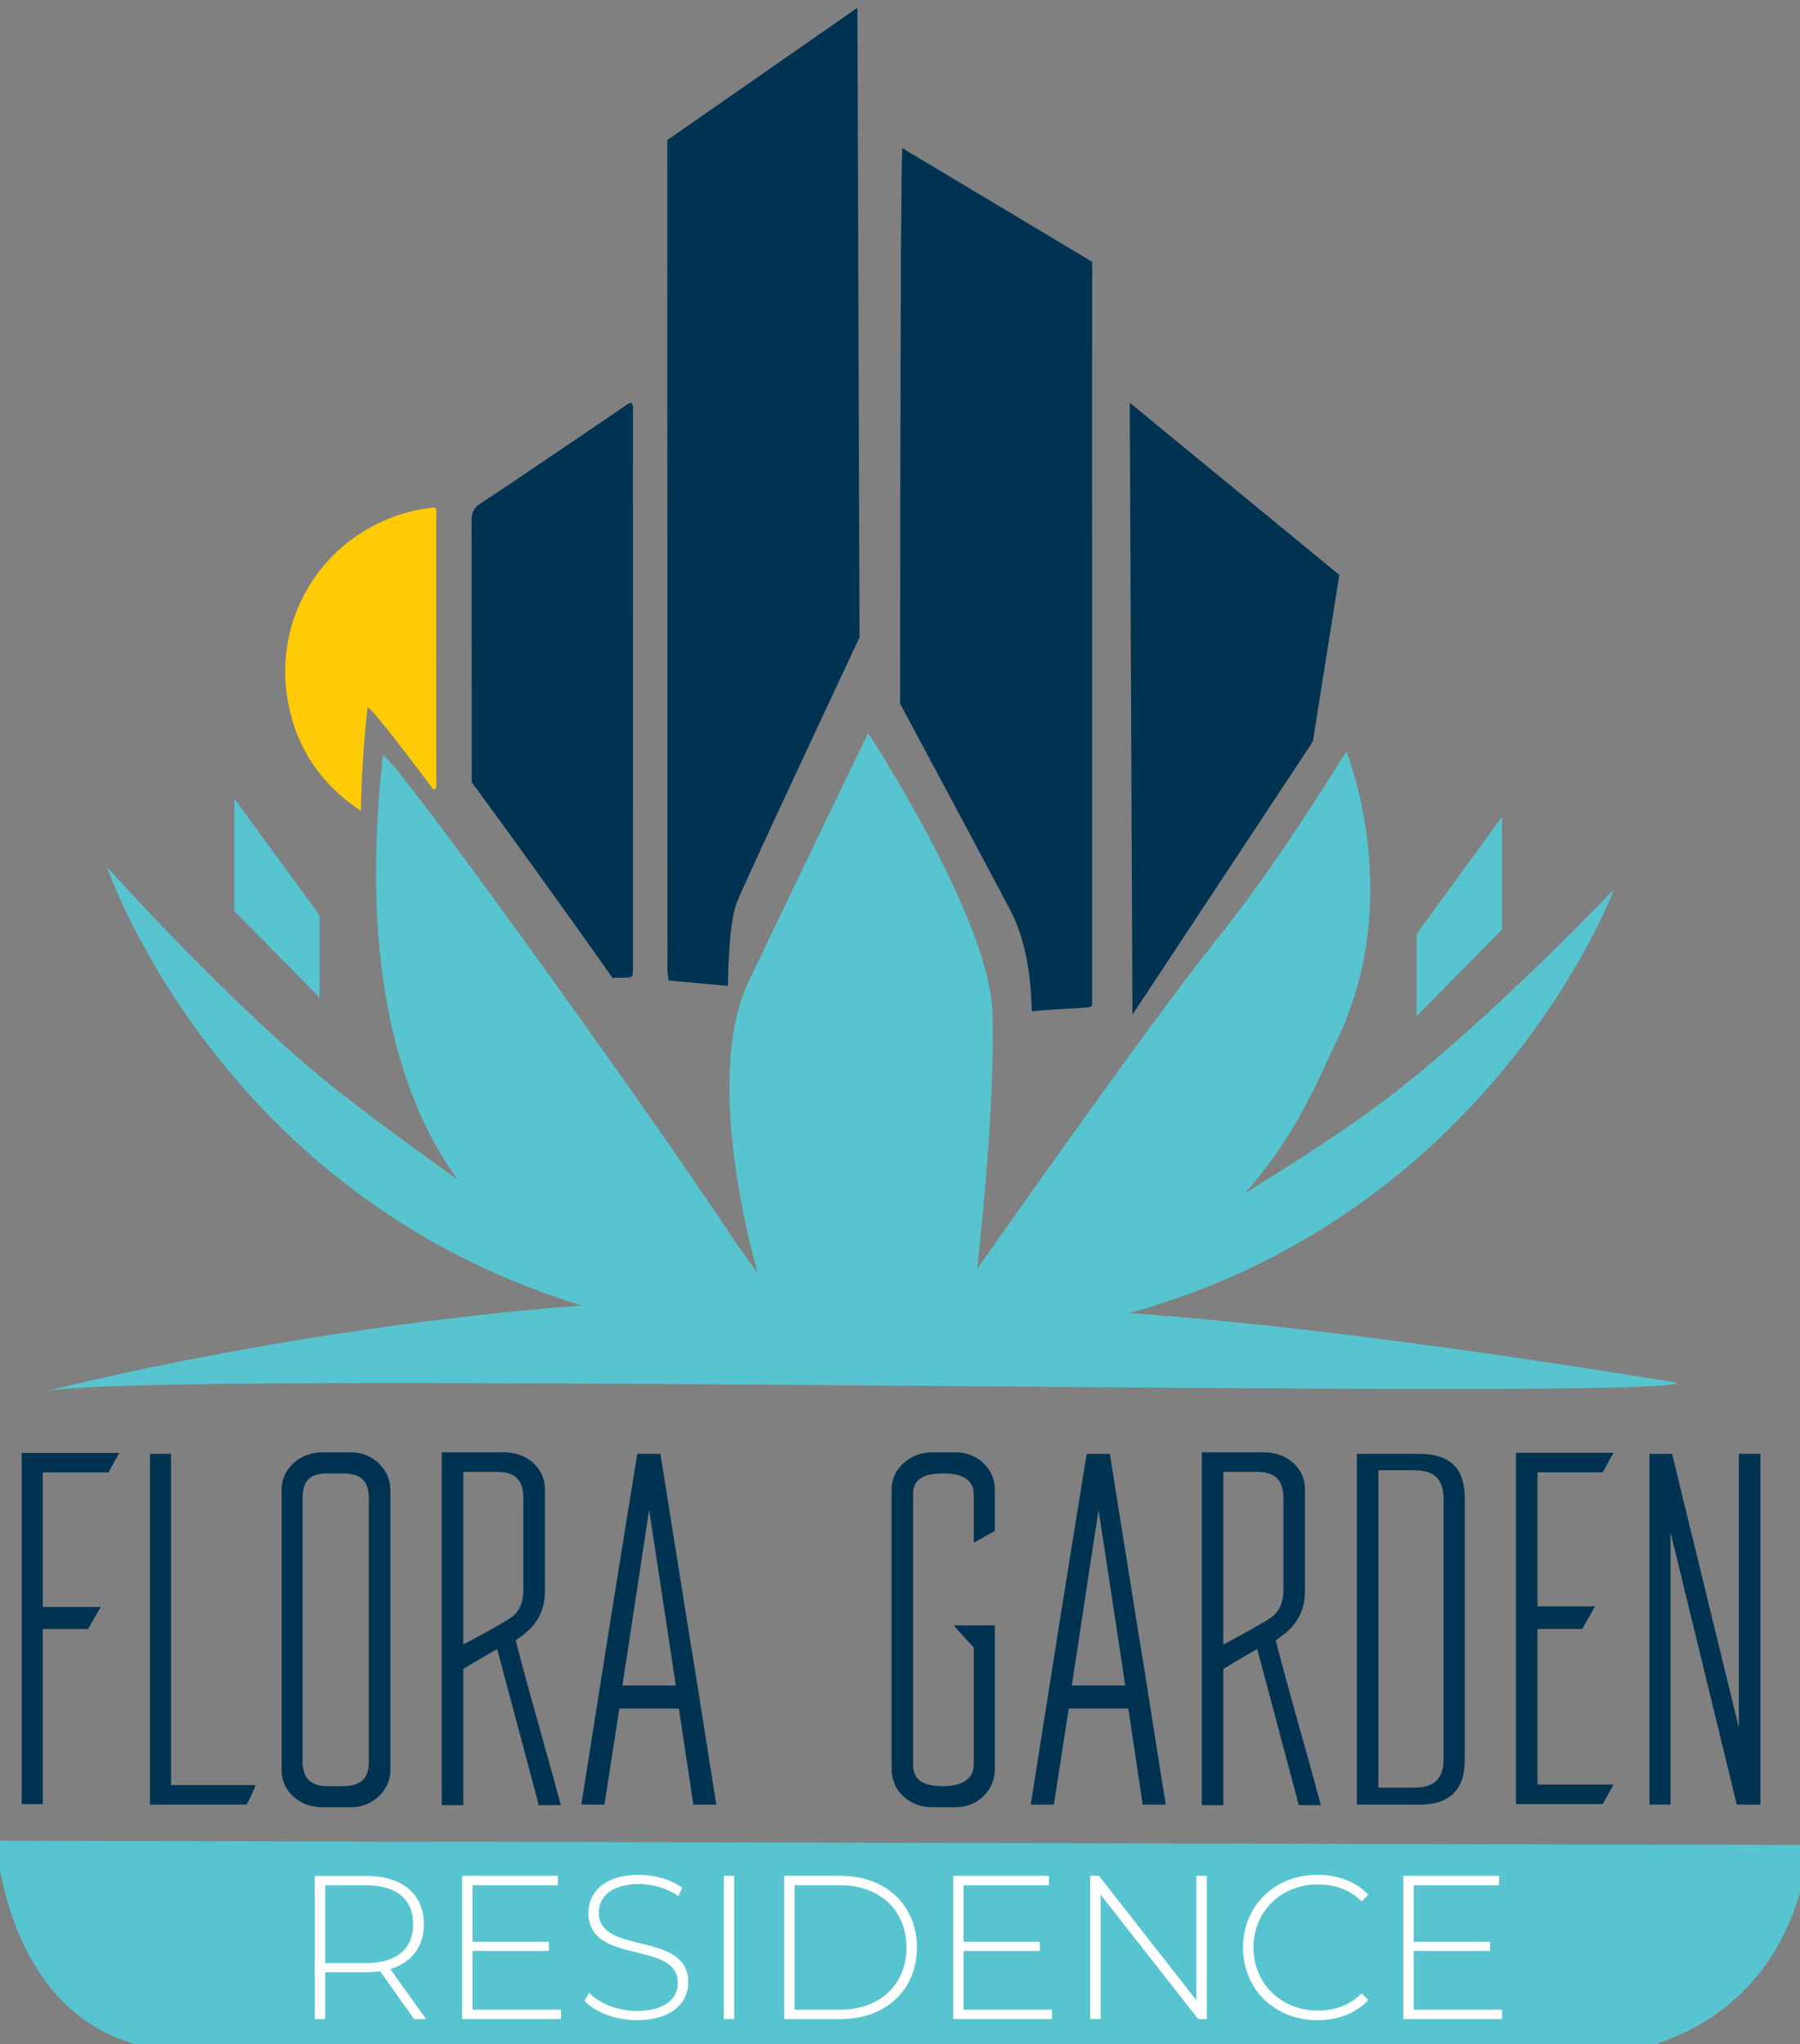 <?xml version="1.0" encoding="UTF-8"?> <svg xmlns="http://www.w3.org/2000/svg" width="59" height="67" viewBox="0 0 59 67" fill="none"><rect x="0" y="0" width="59" height="67" fill="#808080" stroke="none"/> <g clip-path="url(#clip0_263_569)"> <path d="M10.479 32.706L7.68 29.866V26.174L10.479 30.008V32.706Z" fill="#57C4CF"></path> <path d="M46.432 33.311L49.231 30.471V26.779L46.432 30.613V33.311Z" fill="#57C4CF"></path> <path d="M3.506 28.418C3.506 28.418 7.351 39.799 20.131 43.092C20.475 43.066 21.648 43.283 21.648 43.283C21.648 43.283 14.371 38.372 10.963 35.667C7.607 33.002 3.506 28.418 3.506 28.418Z" fill="#57C4CF"></path> <path d="M52.907 29.146C52.907 29.146 48.732 40.411 35.863 43.33C35.519 43.294 34.34 42.899 34.34 42.899C34.34 42.899 41.757 38.779 45.242 36.175C48.675 33.609 52.907 29.146 52.907 29.146Z" fill="#57C4CF"></path> <path d="M19.81 42.053C19.81 42.053 10.818 40.554 12.547 24.761C12.778 24.608 21.254 36.369 24.075 40.67L24.843 41.745C24.843 41.745 22.96 35.482 24.536 32.177C26.111 28.872 28.455 24.031 28.455 24.031C28.455 24.031 32.413 30.064 32.529 33.157C32.644 36.251 32.029 41.592 32.029 41.592C32.029 41.592 37.716 33.484 39.791 30.909C41.866 28.335 43.672 25.337 43.902 24.992L44.133 24.646C44.133 24.646 46.169 29.604 43.672 34.407C42.865 36.213 41.405 39.44 37.986 41.4C36.948 43.014 36.218 43.283 36.218 43.283H20.348L19.81 42.053Z" fill="#57C4CF"></path> <path d="M1.48 45.609C1.48 45.609 17.101 41.556 30.474 42.785C36.794 42.785 44.307 43.592 54.97 45.321C55.028 45.955 4.823 44.86 1.48 45.609Z" fill="#57C4CF"></path> <path d="M1.401 48.265V52.675H3.303L2.882 53.398H1.401V59.138H0.711V47.625H3.909L3.555 48.264H1.4L1.401 48.265Z" fill="#003352"></path> <path d="M4.916 59.153V47.656H5.606V58.513H8.384C8.249 58.833 8.198 58.934 8.081 59.152H4.916V59.153Z" fill="#003352"></path> <path d="M9.229 48.836C9.229 48.112 9.868 47.607 10.541 47.607H11.534C12.208 47.607 12.797 48.163 12.797 48.836V58.027C12.797 58.684 12.208 59.239 11.534 59.239H10.541C9.868 59.239 9.229 58.75 9.229 58.027V48.836ZM12.09 49.105C12.09 48.499 11.771 48.298 11.231 48.298H10.726C10.188 48.298 9.919 48.516 9.919 49.105V57.757C9.919 58.279 10.188 58.548 10.726 58.548H11.231C11.77 58.548 12.09 58.346 12.09 57.757V49.105Z" fill="#003352"></path> <path d="M17.66 59.171L16.296 54.053C15.841 54.323 15.775 54.34 15.185 54.71V59.171H14.479V47.607H16.549C17.273 47.607 17.862 48.129 17.862 48.803V52.136C17.862 52.859 17.559 53.347 16.902 53.768C17.357 55.536 17.912 57.404 18.383 59.171H17.66ZM17.155 49.105C17.155 48.449 16.819 48.247 16.279 48.247H15.185V53.902C15.556 53.717 16.381 53.263 16.717 53.044C17.037 52.842 17.154 52.488 17.154 52.152V49.105L17.155 49.105Z" fill="#003352"></path> <path d="M22.725 59.153L22.253 56.005H20.301L19.812 59.153H19.055C19.677 55.197 20.25 51.579 20.889 47.656H21.647L22.572 53.464C22.892 55.366 23.162 57.218 23.481 59.153H22.723H22.725ZM21.277 49.491L20.402 55.248H22.152L21.277 49.491Z" fill="#003352"></path> <path d="M32.608 58.01C32.608 58.7 32.019 59.239 31.345 59.239H30.537C29.814 59.239 29.225 58.7 29.225 58.01V48.819C29.225 48.112 29.864 47.607 30.537 47.607H31.345C32.035 47.607 32.608 48.146 32.608 48.819V50.183L31.918 50.57V48.988C31.918 48.432 31.413 48.298 30.925 48.298C30.369 48.298 29.931 48.432 29.931 48.954V57.842C29.931 58.447 30.403 58.548 30.925 58.548C31.446 58.548 31.918 58.363 31.918 57.842V54.003L31.732 53.801C31.615 53.667 31.446 53.498 31.261 53.28H32.608V58.01Z" fill="#003352"></path> <path d="M37.455 59.153L36.984 56.005H35.031L34.543 59.153H33.785C34.408 55.197 34.98 51.579 35.62 47.656H36.378L37.304 53.464C37.623 55.366 37.893 57.218 38.212 59.153H37.455H37.455ZM36.008 49.491L35.132 55.248H36.883L36.008 49.491Z" fill="#003352"></path> <path d="M42.572 59.171L41.208 54.053C40.754 54.323 40.687 54.34 40.097 54.71V59.171H39.391V47.607H41.461C42.185 47.607 42.774 48.129 42.774 48.803V52.136C42.774 52.859 42.471 53.347 41.814 53.768C42.269 55.536 42.824 57.404 43.295 59.171H42.572ZM42.067 49.105C42.067 48.449 41.731 48.247 41.192 48.247H40.097V53.902C40.468 53.717 41.293 53.263 41.629 53.044C41.949 52.842 42.066 52.488 42.066 52.152V49.105L42.067 49.105Z" fill="#003352"></path> <path d="M46.528 47.656C47.522 47.656 48.01 48.128 48.01 49.087V57.705C48.01 58.665 47.522 59.153 46.528 59.153H44.475V47.656H46.528ZM47.32 49.121C47.303 48.498 47.033 48.195 46.36 48.195H45.181V58.598H46.36C47.083 58.598 47.32 58.227 47.32 57.638V49.121Z" fill="#003352"></path> <path d="M50.397 48.262V52.655H52.282L51.862 53.395H50.397V58.495H52.888L52.534 59.135H49.69V47.621H52.888L52.534 48.26H50.396L50.397 48.262Z" fill="#003352"></path> <path d="M56.928 59.153L54.757 50.232V59.153H54.066V47.656H54.807L56.995 56.628V47.656H57.702V59.153H56.927H56.928Z" fill="#003352"></path> <path d="M-0.131 60.336C-0.131 60.336 0.214 66.792 5.629 67.217C11.612 67.288 53.356 67.217 53.356 67.217C53.356 67.217 58.434 66.65 59.285 60.691L59.001 60.478L-0.131 60.336Z" fill="#57C4CF"></path> <path d="M13.577 66.186L12.457 64.616C12.309 64.636 12.161 64.65 12 64.65H10.659V66.186H10.316V61.49H12C13.181 61.49 13.893 62.081 13.893 63.073C13.893 63.818 13.49 64.334 12.792 64.543L13.966 66.186H13.577ZM12 64.348C13.007 64.348 13.543 63.878 13.543 63.073C13.543 62.269 13.007 61.798 12 61.798H10.659V64.348H12Z" fill="white"></path> <path d="M18.387 65.876V66.184H15.146V61.488H18.286V61.797H15.488V63.648H17.991V63.951H15.488V65.876H18.386H18.387Z" fill="white"></path> <path d="M19.159 65.582L19.313 65.326C19.635 65.662 20.233 65.917 20.863 65.917C21.802 65.917 22.218 65.508 22.218 64.998C22.218 63.589 19.287 64.434 19.287 62.703C19.287 62.039 19.797 61.455 20.95 61.455C21.466 61.455 22.003 61.616 22.365 61.878L22.238 62.153C21.849 61.885 21.372 61.757 20.949 61.757C20.037 61.757 19.627 62.18 19.627 62.697C19.627 64.106 22.56 63.273 22.56 64.977C22.56 65.642 22.03 66.219 20.869 66.219C20.171 66.219 19.5 65.957 19.158 65.582H19.159Z" fill="white"></path> <path d="M23.723 61.488H24.065V66.184H23.723V61.488Z" fill="white"></path> <path d="M25.701 61.488H27.56C29.049 61.488 30.055 62.468 30.055 63.837C30.055 65.206 29.049 66.185 27.56 66.185H25.701V61.489V61.488ZM27.532 65.876C28.861 65.876 29.713 65.031 29.713 63.837C29.713 62.642 28.861 61.797 27.532 61.797H26.043V65.877H27.532V65.876Z" fill="white"></path> <path d="M34.483 65.876V66.184H31.242V61.488H34.382V61.797H31.584V63.648H34.086V63.951H31.584V65.876H34.482H34.483Z" fill="white"></path> <path d="M39.557 61.488V66.184H39.275L36.075 62.105V66.184H35.732V61.488H36.021L39.214 65.567V61.488H39.557Z" fill="white"></path> <path d="M40.744 63.837C40.744 62.468 41.784 61.455 43.18 61.455C43.844 61.455 44.441 61.67 44.85 62.106L44.635 62.328C44.233 61.932 43.743 61.771 43.193 61.771C41.992 61.771 41.086 62.657 41.086 63.838C41.086 65.019 41.992 65.905 43.193 65.905C43.743 65.905 44.233 65.737 44.635 65.341L44.85 65.563C44.441 65.999 43.844 66.22 43.18 66.22C41.784 66.22 40.744 65.208 40.744 63.839V63.837Z" fill="white"></path> <path d="M49.237 65.876V66.184H45.996V61.488H49.136V61.797H46.338V63.648H48.84V63.951H46.338V65.876H49.236H49.237Z" fill="white"></path> <path d="M37.239 23.015C37.239 23.037 37.239 23.06 37.239 23.083C37.22 23.057 37.202 23.032 37.184 23.006C37.202 23.006 37.22 23.01 37.238 23.015H37.239Z" fill="#22252B"></path> <path d="M37.191 23.012C37.156 23.005 37.133 22.985 37.123 22.949C37.16 22.955 37.187 22.972 37.191 23.012Z" fill="#22252B"></path> <path d="M33.102 29.809C31.951 27.635 30.44 24.813 29.504 23.068C29.502 14.931 29.529 5.102 29.576 4.973C29.64 5.009 29.702 5.043 29.762 5.08C31.423 6.089 33.085 7.098 34.745 8.108C34.804 8.144 34.857 8.19 34.912 8.231C34.903 8.239 34.895 8.248 34.886 8.256C34.722 8.237 34.577 8.173 34.443 8.095C34.578 8.173 34.722 8.237 34.886 8.257C34.911 8.366 35.012 8.373 35.106 8.389C35.131 8.498 35.232 8.505 35.326 8.521C35.352 8.63 35.452 8.638 35.546 8.654L35.571 8.631C35.864 8.692 35.797 8.903 35.797 9.082C35.798 16.939 35.798 24.798 35.798 32.655C35.798 32.688 35.798 32.721 35.798 32.754C35.799 33.006 35.826 33.016 35.533 33.028C35.46 33.031 35.388 33.043 35.314 33.046C34.813 33.068 34.314 33.104 33.817 33.15C33.797 31.937 33.603 30.755 33.102 29.809V29.809Z" fill="#003352"></path> <path d="M20.369 32.045C20.77 32.045 20.747 32.066 20.747 31.653C20.747 25.614 20.747 19.577 20.746 13.538C20.746 13.434 20.77 13.325 20.706 13.201C20.577 13.226 20.498 13.302 20.411 13.36C19.896 13.706 19.385 14.058 18.871 14.405C17.834 15.106 16.799 15.813 15.753 16.5C15.54 16.641 15.457 16.783 15.457 17.04C15.462 19.907 15.462 22.774 15.463 25.641C16.86 27.542 18.535 29.87 20.077 32.054C20.174 32.048 20.271 32.045 20.369 32.045H20.369Z" fill="#003352"></path> <path d="M14.208 25.887C14.311 25.839 14.309 25.806 14.301 25.627C14.297 25.543 14.299 25.46 14.299 25.375C14.299 22.564 14.299 19.752 14.298 16.94C14.298 16.842 14.323 16.74 14.268 16.639C13.9 16.658 13.541 16.734 13.19 16.842C10.594 17.639 8.993 20.178 9.415 22.861C9.669 24.467 10.498 25.695 11.829 26.579C11.845 25.53 11.914 24.404 12.046 23.194C12.118 23.147 12.975 24.235 14.208 25.888V25.887Z" fill="#FFCA06"></path> <path d="M35.799 11.421V8.582L29.574 4.855L29.533 8.699L35.799 11.421Z" fill="#003352"></path> <path d="M28.104 0.254L21.873 4.592L21.878 31.867L21.917 32.141L23.861 32.317C23.861 32.317 23.863 30.317 24.154 29.576C24.445 28.836 28.174 20.893 28.174 20.893L28.104 0.255V0.254Z" fill="#003352"></path> <path d="M37.119 33.262L43.033 24.305L43.9 18.846L37.031 13.201L37.119 33.262Z" fill="#003352"></path> </g> <defs> <clipPath id="clip0_263_569"> <rect width="59" height="67" fill="white"></rect> </clipPath> </defs> </svg> 